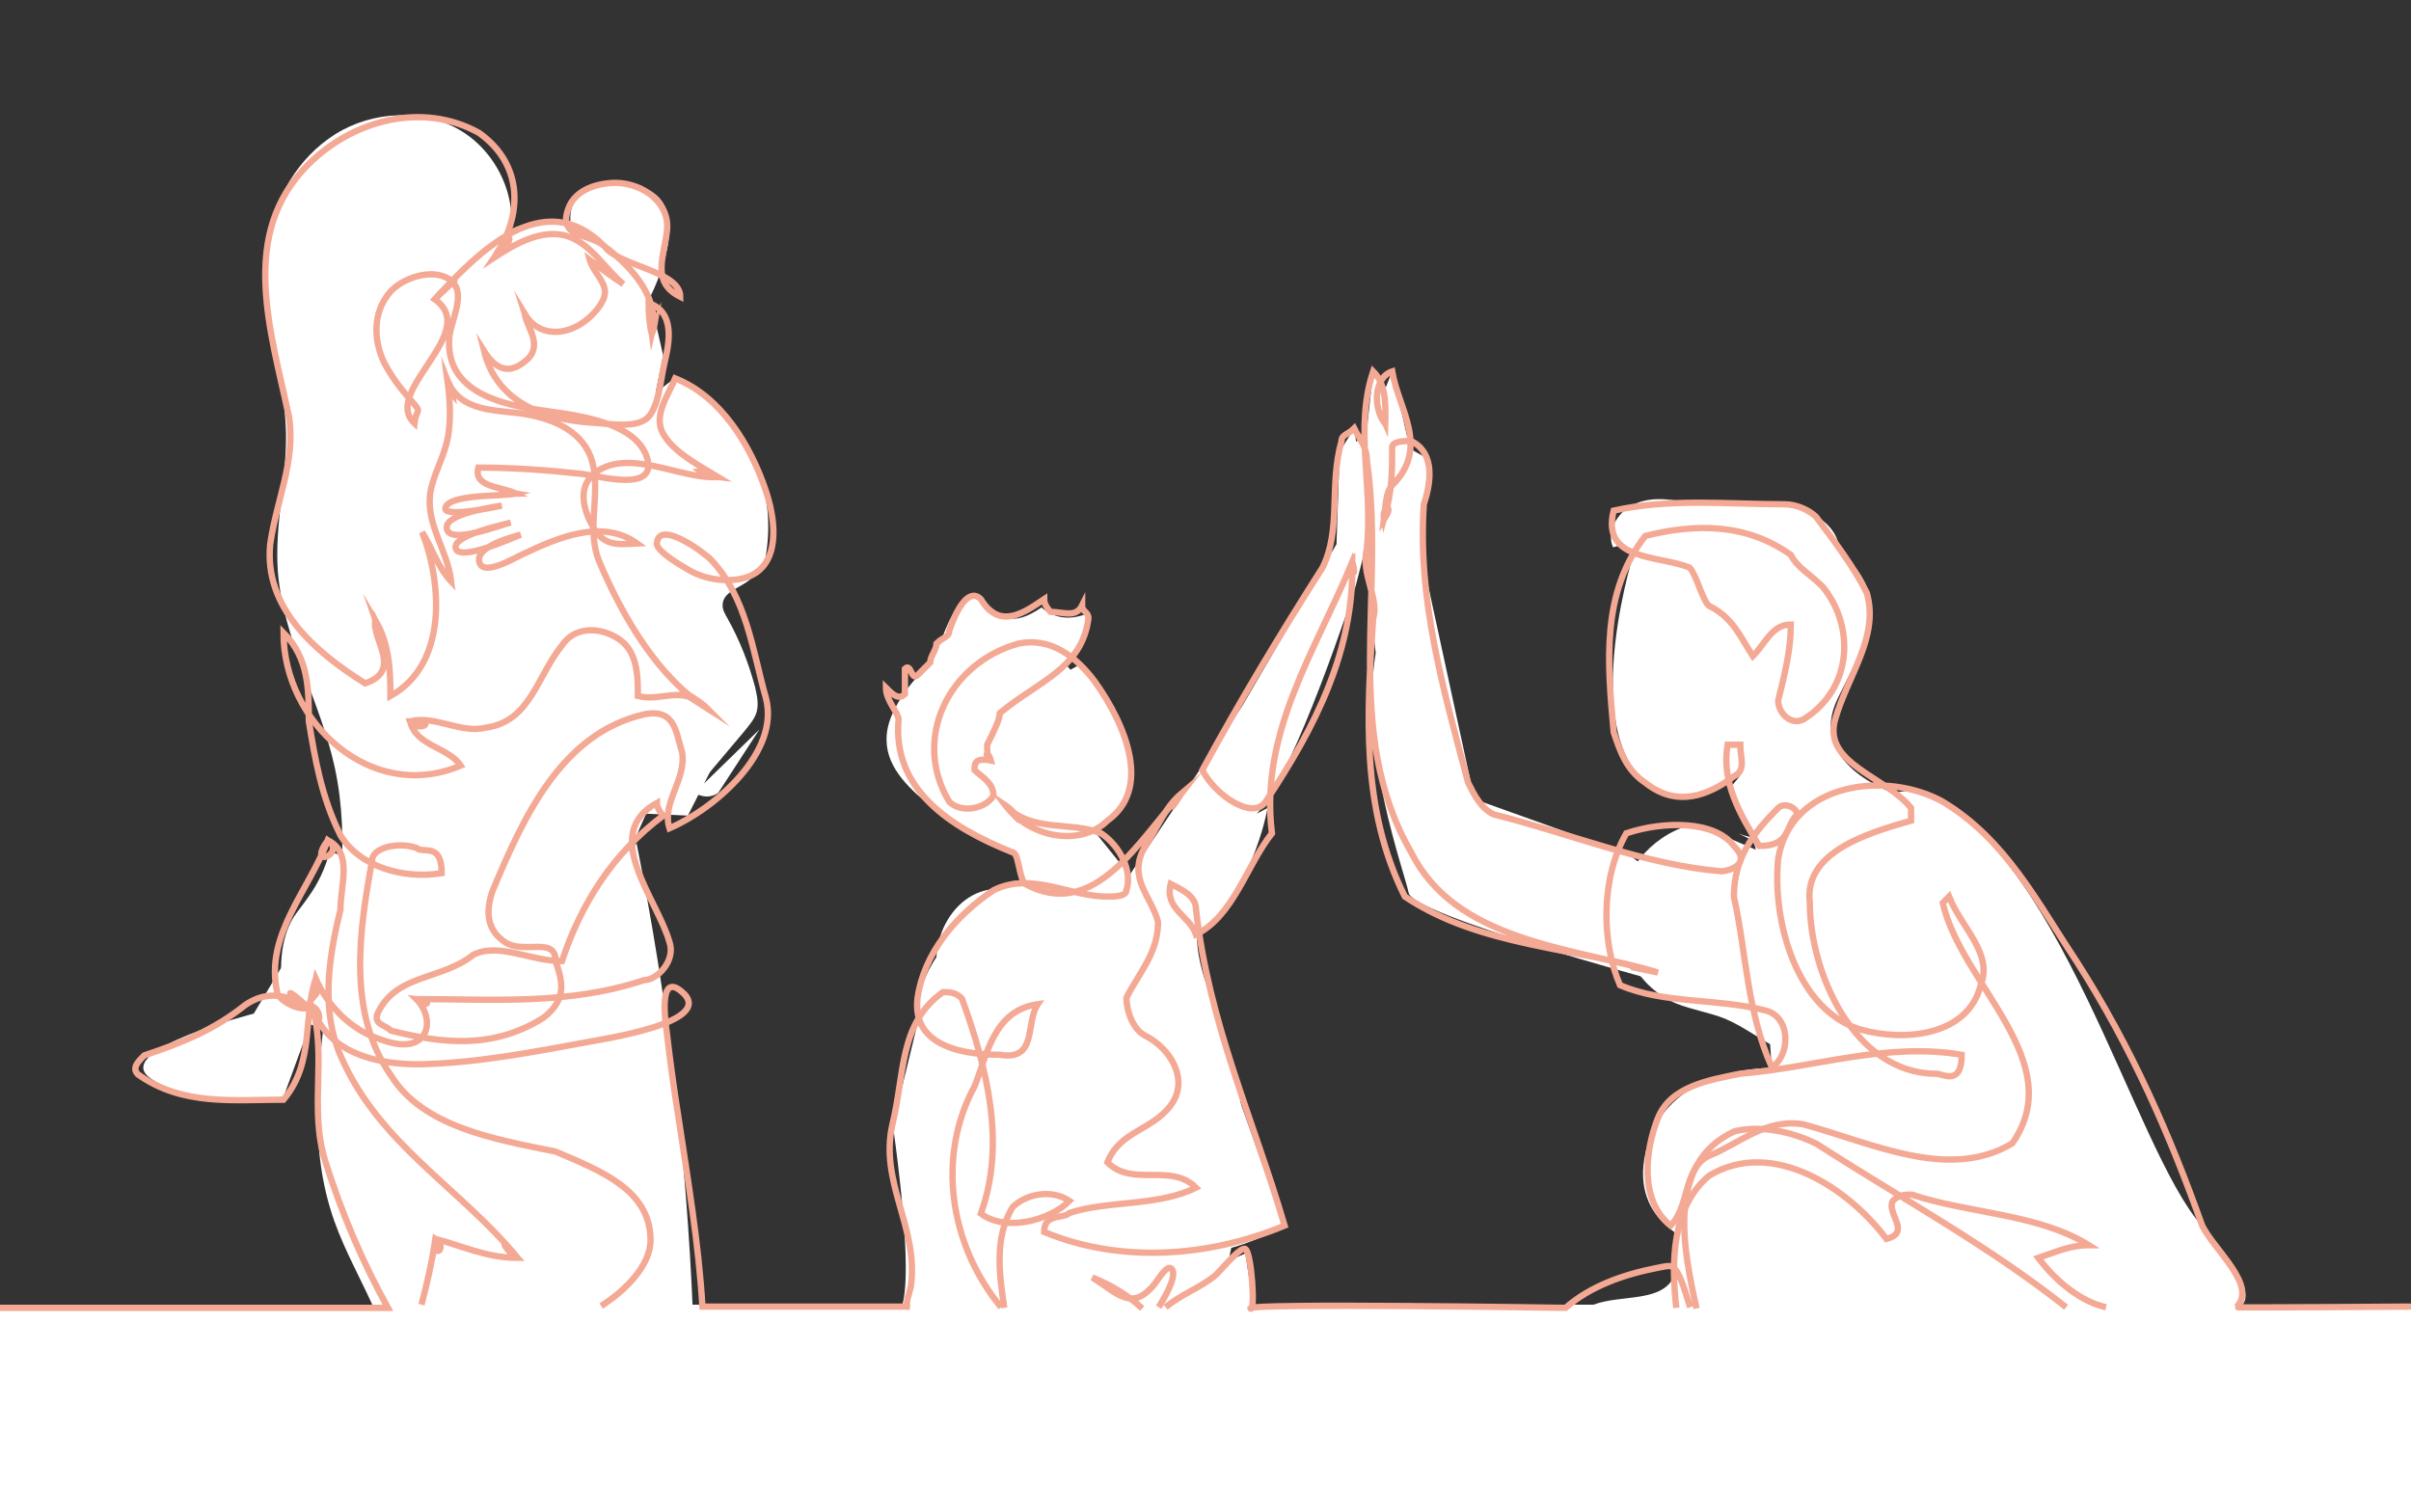 <svg version="1.1" id="レイヤー_1" xmlns="http://www.w3.org/2000/svg" x="0" y="0" viewBox="0 0 381 239" xml:space="preserve"><rect x="0" y="0" width="381" height="239" fill="#333333" stroke="none"/><style>.st0,.st1{fill:#fff}.st1{fill-rule:evenodd;clip-rule:evenodd}.st2{fill:none;stroke:#f4a995;stroke-miterlimit:10}</style><path class="st0" d="M258.1 87.7s-10.6 33.8 6.6 38.5c0 0 6.1-.8 9.3-3.4s-.6 1.7-.6 1.7l4 9.4 2.6 34.9s-15.8-.5-19.6 12 8 15.8 8 15.8l21.1-.2 32.9-7.1 22 18.4 9-1s5.5-.6-4.9-12.4c-.1-.2-.3-.3-.5-.5-11-12.3-22.5-60.8-45.3-69l-3.6.5s-13.7-4.7-8.7-14.9 8.7-15.6.3-23.4c0 0 .3-9-18.4-7.6-18.7 1.4-16.3 4.7-16.3 4.7l2.1 3.6z"/><path class="st0" d="M146 105.5l2.6-3.8s3-9.8 6.4-7 4.7 4.6 9.6 1.3c0 0 2.4 2.6 6.6 1.2 4.2-1.4-4.3 9.9-4.3 9.9l3.8-2.1s16.1 17.8 2.1 26.2l5.7 7.1 17.8-26.7L211.2 86l.5-14.6 2.3-3.7.3 2.1 1.6-1 1.1-10.1 2 2.5 1-2.5 2.8 12.2 2.8 1.6-.9 15.5 8.3 38.3 24.3 8.7 9 6.8-4.5 13.2s-38.5-10.4-39.2-13.9c-.7-3.5-7.8-22.4-5.2-37.9l-.9-7.5v-3.5l-.9-4.9-1.4 5.4s-9.5 29.5-15.6 35.9l1.7-.9s-2.6 15.6-13.3 21.1l15.9 44.9s-8.6 5.2-15.7 4.2l.9 4 8.7-3.8 1.6 10.4-57.5-.9s4.9 4.4.2-29.8l4.3-17.7s-2.8-7.5 14.4-20.8l1.6-.2-1.3-4.4s-13.8-4.9-16.1-12 2-17.2 2-17.2zM75 39.8s5-4.7 11.4-4.9 3.8.5 3.8.5-1.6-7.6 9.7-6.1 2.8 17.7 2.8 17.7l2.1 9.2-1.2 5.9 3.1-2.4s18.5 9.3 14 29.8c0 0-1.4 3.3-9.2 1.9l5.2 21.7-8 15.8-6.6-.3-9.4 21.3-4.2 18.2-27.2-.5-8.5-4.7-3.8-1-4.4 12s-15.7.7-21.1-3.7 16.6-10 16.6-10l17.2-28.8L62 72.9l10.4-36.6 2.6 3.5z"/><path class="st1" d="M0 206.2h381V239H0v-32.8zm52.1-71.6c-.7 2.6-1.8 5-3.4 7.2-.8 1.2-1.8 2.3-2.5 3.5-2.3 4.1-1.9 9.1-1.4 13.8.1.5.1.9.4 1.3.5.5 1.3.4 2 .2 3.3-1 5.6-3.8 8.4-5.8 1.1-.8 2.3-1.4 3.2-2.4.7-.9 1.1-2 1.4-3.2 1.1-3.8 1.3-7.9.8-11.8"/><path class="st0" d="M43.9 90.2c.8 10.8 6.7 20.5 9 31.1 5.1 23.5-8.1 48.9-.1 71.6 1.8 5.1 4.6 9.9 6.7 14.8h50c-1-25-4-49.9-8.9-74.4-7.2 7.4-8.8 19.1-16.6 25.8-5.7 4.9-14 6.2-21.2 4.1 9.6-14.6 19.9-28.9 30.7-42.6 1.8-2.3 3.8-4.7 4.6-7.6 1.1-3.9 0-8.1-1.2-12.1-1.7-6-4.9-13.3-11.2-13.6-3.8-.2-7.6 2.4-11.2 1.1-3.1-1.1-4.5-4.8-4.1-8.1.4-3.2 2.2-6.1 4-8.9l5.9-32.8c1.9-6.7-1.5-14.3-7.4-17.9s-14-3.2-19.9.5-9.7 10.2-10.7 17.1c-1.5 10 2.7 20 2.9 30.2.1 7.2-1.8 14.4-1.3 21.7zM170.1 107c-3.5 1.6-7.2 3.2-10 5.9s-4.6 6.7-3.7 10.5c.4 1.6 1.3 3.3.8 4.8-.6 1.9-2.9 2.7-4.8 2.4-1.9-.4-3.5-1.6-5-2.9-3.4-2.8-7.2-6.1-7.3-10.6-.1-2.9 1.4-5.6 3.1-8 4.8-6.5 12.5-11.4 20.5-10.4 1.5.2 3.1.7 4.2 1.8s1.4 3.1.3 4.2M256 86.2c2.7.7 5.4 1.5 7.7 3.1 2.7 2.1 4.3 5.3 6.7 7.7s6.3 4.1 9.2 2.2c.3 3.6 1.4 7.2 3.3 10.3.3.6.8 1.2 1.5 1.2.5 0 .9-.3 1.3-.6 2.2-1.9 4.5-4 5.8-6.6 2.3-4.9.5-11.1-3.2-15.1-5.2-5.6-13.3-7.3-20.8-8.8-2.9-.6-6-1.2-8.8-.1-2.8 1-5 4.3-3.8 7m-62.9 73c-2-5.5-4.3-11.7-1.7-16.8 1.4-2.6 3.9-4.6 5.1-7.3 1.2-2.7 0-6.9-3-6.9-6.8 8.8-18.5 13.7-29.6 12.2l-6.5-.1c-7.5 1.3-11.1 12.3-5.8 17.8 1.4 1.5 3.3 2.5 4.5 4.1 4.3 5.3.7 13 .6 19.8-.1 6.8 3.5 13 5 19.6.5 2.1.8 4.2.9 6.3h31.7c.1-2.3.3-4.5.6-6.8.7-4.6 2-9.2 2.6-13.8 1.2-9.6-1.1-19.1-4.4-28.1zm59.8 46.7c-1.1.4-2 1.1-2.8 1.8h98c-2.9-21.6-15.5-41.8-27.6-60.5-5.9-9-13.8-19.2-24.6-18.5-6.9.4-13.7 5.4-20.1 2.7 6.8 3.4 13.5 6.8 20.3 10.2l-27-11.7c-6.2 1.2-11.4 6.8-12.1 13.1-.7 6.3 3.2 12.9 9 15.3 2.5 1 5.2 1.4 7.7 2.4 3.1 1.3 5.8 3.5 8.8 4.9 3 1.5 6.8 2.1 9.6.2v-2.6c6.3-2.4 13.6-3.5 19.5-.4s9.3 11.5 5.4 16.9c-4.3 5.8-13 4.8-20.1 4.3-7.3-.5-14.7.2-21.8 2-4.1 1.1-8.9 3.3-9.4 7.5-.3 2.5 1 5.2.1 7.6-1.8 4.6-8.4 3.1-12.9 4.8z"/><path class="st0" d="M101.6 207.6c-2-1.3-4.2-2.4-6.3-3.5l-8.3 3.5h14.6z"/><path class="st1" d="M113.5 125.3c-2.3 1.7-5.6-.6-6.6-3.3-1-2.7-.7-5.7-1.8-8.4-1.7-4.3-6.4-6.7-8.8-10.6-1.8-3-2.3-6.5-2.6-10-.4-3.4-.7-6.8-1.1-10.2-.2-1.6-.3-3.4.9-4.5.9-.9 2.7-1.6 2.3-2.8-.3-.8-1.4-1-2.3-1.1-7.2-.3-14.3-1.7-21.1-4.3 2.5-2.6 6.7-1.9 10.3-1.6 6.3.5 12.6-.6 18.3-3.3 2-1 4.4-2.1 6.3-1 .9.5 1.5 1.5 2 2.4 2.8 4.8 5.6 9.5 8.4 14.3 2 3.3 3.8 8.1.8 10.7-1.5 1.3-4.2 1.9-4.3 3.9-.1.8.4 1.6.8 2.3 1.9 3.4 3.3 7 4.3 10.7.3 1.3.6 2.6.3 3.9-.3 1.2-1.2 2.2-2 3.2L108 127l12-11.7"/><path class="st2" d="M326.5 206.6c-12.4-9.8-25.4-16.8-39.4-25.8-4-2-9-3-13-2-11 5-8 19-6 28m-1-.2c-.5-1.3-1.5-5.6-2.8-6.4-.6-.3-1.8.1-2.5.2-5.1 1-10.4 2.8-14.4 6.3 0 0-50.7-.8-49.8.1.8.8.2-8.8-.8-9.4-.8-.5-4.2 3.8-4.9 4.3-2.4 1.9-5.3 2.9-7.7 4.9"/><path class="st2" d="M332.8 206.6c-3.7-.8-7.7-3.8-10.7-7.8 3-1 5-2 8-2-8-5-19-5-28-8-1 0-2 0-3 1-1 2 3 5-1 6-6-8-18-16-28-10-6 5-6 14-5.2 20.9"/><path class="st2" d="M381 206.5s-27.7.2-27.6.1c3.4-3.4-3.4-8.9-5.4-12.9-5-14-11-28-20-42-6-9-11-19-21-25-9-5-24-3-26 9-1 10 3 24 13 27 7 2 17 1 19-7 2-5-3-9-5-14l-1 1c3 13 20 25 11 38-10 6-22 0-33-3-6-1-10 3-15 5-4 2-3 8-6 11-5-4-4-12-2-17s8-6 13-7c12-1 23-5 35-3 0 5-3 3-4 3-13 0-20-16-20-27-1-8 9-11 16-13v-2c-4-5-14-7-12-14s7-13 5-20c-2-4-5-8-8-12-1-1-3-2-5-2-9 0-18-1-27 1-2 8 7 7 12 9 1 1 2 5 3 6 4 2 5 5 7 8 2-2 3-5 6-5 0 4-1 8-2 12 0 2 2 4 4 3 8-5 8-15 3-21-2-2-4-3-5-5-7-5-15-5-23-3-7 9-6 20-5 31 1 3 2 6 5 8 5 4 10 2 14-1 2-1 1-3 1-5h-2c-1 6 2 11 5 16 5 0 4-3 6-5 0-1-2-2-3-1-4 4-7 8-7 14 2 9 2 18 6 27 3-2 3-8-1-9-8-2-16-1-23-4-3-7-3-17 1-24 6-2 14-2 17 2 3 3-1 4-2 4-12-1-24-6-36-9-2-1-3-3-4-5-4-15-8-29-7-44 1-3 2-8-2-10-1 0-3 0-3 1 0 4 0 7-1.3 11.4-.4-2.2 1.8-2.6 0 0 .3-2.4.3-4.4 1.3-5.4 6-6 1-12 0-18-3 1-3 6-1.1 8.3.2-1.4-.7-1.5 0 0 .1-3.3.1-6.3-1.9-8.3-3 9 0 18-1 28-1 4 2 8 1 11-1 15-2 30 5 44 12 8 27 8 40 12-.5-.1-8.7-1.8 0 0-14-4-32-5-39-19-11-19-4-41-7-62 0-2-1-3-2-5-1 1-2 1-2 2-2 7 0 14-3 20-7 11-13 21-19 32 2 4 8 8 10 5 8-12 14-24 13.7-37.9-.7 1 .9 3.3 0 0-5.7 13.9-14.7 26.9-12.7 42.9-4 5-6 13-12 16-1-3-5-4-4-8 2 1 4 2 4 4 2 18 9 33 14 50-12 5-26 6-38 1 0-3 3-2 4-3 6-2 14-1 20-4-4-4-10 0-14-4 2-5 7-5 10-9s0-9-4-11c-2-1-3-4-3-6 2-4 5-7 5-12-1-4-5-7-2-12 2-3 3-6 5.7-8.3-1.7 2.2-2.1 3.3 0 0-6.7 7.3-13.7 20.3-24.7 14.3-1-1-1-5-2-5-10-4-19-10-18-21 0-1-2-3-2-5 1 1 2 2 3 1v-4c1-1 1 2 2 1l2-2c0-1 1-2 1-3 1-1 2-1 2-2 1-3 3-7 5-5 3 5 7 2 10 0 0 1 1 2 1 2 2 0 4 1 5-1 0 1 1 1 1 2-1 8-8 10-14 15 0 1-1 3-2 5 0 1 0 2 .6 2.5-1.3-1.2-.4-1.5 0 0-2.6-.5-2.6.5-2.6 1.5 1 1 3 2 3 4-1 2-5 3-7 1-6-10 0-22 11-25 5-1 9 2 12 6 5 7 9 17 2 22-4 4-12 3-16.2-2.5 2.1 1.4 4 4.7 0 0 4.2 4.5 10.2 2.5 15.2 4.5 3 2 5 6 4 9 0 1-2 1-3 1-6 0-12-4-18-1-6 4-11 10-12 17-1 8 8 9 13 9 6 1 4-5 6-8-7 1-8 8-10 13-6 11-4 25 4.2 34.9"/><path class="st2" d="M143.4 206.6c-.4-.8.6-2.8.6-3.8 1-9-5-16-3-25 2-8 1-16 8-21 1 0 2 0 3 1 4 11 7 23 3 34 4 3 11 1 14-2-3-2-7-1-9 1-3 5-2 11-1.3 15.9m24.4-.1c.6-1 3-4.8 2.1-6-.7-1-2.2 1.7-2.8 2.4-3.6 4.4-5.9 1.3-9.8-1.1 2.8 1.1 5.7 2.8 7.9 4.9"/><path class="st2" d="M143.8 206.5H111c-.6-10.1-2.3-20-3.8-30-.7-4.4-1.3-8.7-1.8-13.1-.2-1.5-1.5-9.9 2.3-6.7 5.9 4.9-13 7.6-14.9 8-8.7 1.6-17.5 3.3-26.3 3.5-6.8.1-14.9-1.7-17.2-9.2.8.4 1.3 1.3 1.1 2.2-.5-.6-.8-1.4-1.1-2.2 2.4 8-.5 16.3 2.1 24.5 2.5 8 5.8 15.8 9.9 23.2H0"/><path class="st2" d="M95 206.4c3.8-2.4 7.8-6.4 7.8-10.4 0-8-8-11-15-14-10-2-21-4-26-12-7-10-5-23-3-34 0-2 4-3 7-2 1 1 4-1 4 4-6 1-13-1-16-6-3-6-4-12-5-18 0-5 0-10-4-14 0 14.2 13.9 27 28 21-2-3-7-3-8-7 5 0 .9 1.8 0 0 4-1 8 2 12 1 7-1 8-8 12-13 2-3 6-3 9-1s3 6 3 9c4 1 7-2 11 2-7.9-5-1.9-1.9 0 0-7.9-5-13.4-14.6-17-23-2.3-5.3.2-10.6-1.2-16-1.3-4.7-5.9-6.7-10.3-7.5s-10.5-.1-12.6-5.4c.1.8.3 1.6.8 2.2-.1-.8-.4-1.5-.8-2.2.4 2.9.6 6 .1 8.9-.5 2.8-1.9 5.2-2.6 7.9-1.4 5.5 2.5 9.7 3.1 15-2.1-2.2-3-5.3-4.6-7.8 3.2 8.2 4 20.9-5 25.9 0-4.2-.2-8.3-2.4-12 .2.6.5 1.3.8 1.9-.2-.6-.5-1.3-.8-1.9-.6 3 4.4 8-1.6 10-8-5-16-12-15-22 1-7 4-13 3-20-3-14-8-29 3-40 7-7 18-10 27-5 7 5 7 13 2.4 19.7 3.2-2.1 3.2-5.7 0 0 3.2-2.1 7.5-4.6 11.5-3.4 3.8 1.2 6 5.2 8.9 7.6-1.8-1.2-3.6-2.5-5.3-3.8.5 1.8 2.5 3.4 2.4 5.2-.1 1.6-1.9 3.5-3.1 4.4-3.1 2.4-7.4 2.6-9.6-1.1.1.6.4 1.3.6 1.8-.1-.7-.3-1.3-.6-1.8.8 2.6 2.8 5.3.2 7.4-2.8 2.4-4.9 1.2-6.6-1.5 2 8.1 9.5 10.8 17 11.3 2.4.1 6.4.9 8.5-.5s2.4-6.5 3-8.9c.8-3.3 1.7-8.1-2.5-9.5 0 1.7.1 3.3.5 4.9.3-.6.4-1.3.5-1.9-.3.6-.6 1.2-.5 1.9 1.4-5.8-3.3-10.7-7.5-13.9 2.1 3.1 12 3.9 12 8-4.6-2.3-2.6-6.2-2.1-10.4.5-4.5-3.8-7.5-8-7.6-2.9 0-6.5 1-7.6 4.1-1.7 4.7 3.3 3.8 5.7 5.9-9.6-9.7-20 1-26.8 8.4 1-1.2 2.1-2.2 3.3-3.2-1 1.1-2.2 2.1-3.3 3.2 7.4 5.2-8.5 14.6-3.2 19.6.3-2.6 1.4-1.4-.7-3.8-1.6-1.8-3-3.7-4.1-5.8-1.7-3.6-1.8-7.9.9-11.1 1.9-2.2 6.4-3.8 9.2-2.2 3.3 1.9.4 6.6.2 9.4-.6 8 7.1 10.3 13.6 11.3 5 .8 15.9 1.5 17.7 7.8 1.5 5.4-7.7 2.7-10.3 2.4-5.5-.6-10.9-1-16.4-1-.9 3.2 3.9 3 5.9 4.1-.5 0-.8.1-1.2-.1.5-.1.6 0 1.2.1-1.9.5-10.3 0-11.1 2.2-.6 1.7 7.6 0 8.9-.3-1.6.3-9 1.3-8.7 3.6.3 2.7 8.6-.6 10.1-.9-1.4.4-9.1 2-8.7 4 .4 2.3 9-1.6 10.3-2.1-1.5.4-6.7 1.8-6.6 4 .2 3 5.7-.4 6.9-.9 5.5-2.6 12.5-5.7 18.1-1.7-3.5.2-5.5.4-7.3-3.2-1.4-2.7-2-6.1.8-8.1 5.4-3.8 13.4 1.2 19.3.8-.8-.5-1.8-1-2.8-.9.8.6 1.9.8 2.8.9-2.8-1.7-6.7-3.7-8.5-6.5-2-3 .5-6.2 1.7-9.1 7.3 2.9 11.9 10.6 14.3 17.7 2.3 6.8 2.1 15.1-7.5 14.1-1.7-.2-3.3-.7-4.8-1.6-.9-.5-5-2.9-4.9-4.1.3-4 7.8 1.7 8.6 2.6 5.6 6 6.5 14.2 8.6 21.7 2.4 8.6-8 17.6-15.2 20.7-1.3-4 2.7-7.7 2-12-1-3-1-7-6-6-13 3-19 16-24 28-1 3-1 6 2 8s8-1 8 3c1 3 2 6-2 9-8 5-16 4-24 2-1-1-3-1-2-3 3-6 10-5 15-9 4-2 9 1 14 1 3-9 8-17 16-23 0 0-1-1-1-2-9 5 0 15 2 22 1 3-2 6-4 6-12 4-24 3-36 3 1.6 1.6 2.8.3 0 0 1.6 1.6 2.5 4.6.6 6.3-1.7 1.5-4.6.7-6.5 0-4.5-1.5-8.1-5.2-10-9.5-.2.9-.4 1.8-.1 2.6.6-.7.5-1.8.1-2.6-2.1 6.1-.1 13.1-5.1 19.1-8 0-16 1-23-4-1-1 0-2 1-3 6-2 11-4 16-8 3-2 6-2 10 .5-1.7-.1-5.7-5.2 0 0-2 .5-5-1.5-5-2.5-2-9 5-16 8-24 3 2.1-3.4 4.7 0 0 4 2 2 7 2 11-2 8-3 16 0 23 6 14 19 21 28 32-1 0-4.1-4.7 0 0-5 0-9-2-13-3-.5 3.5 2.1 1.4 0 0-.5 3.5-1.3 7-2.2 10.4"/></svg>